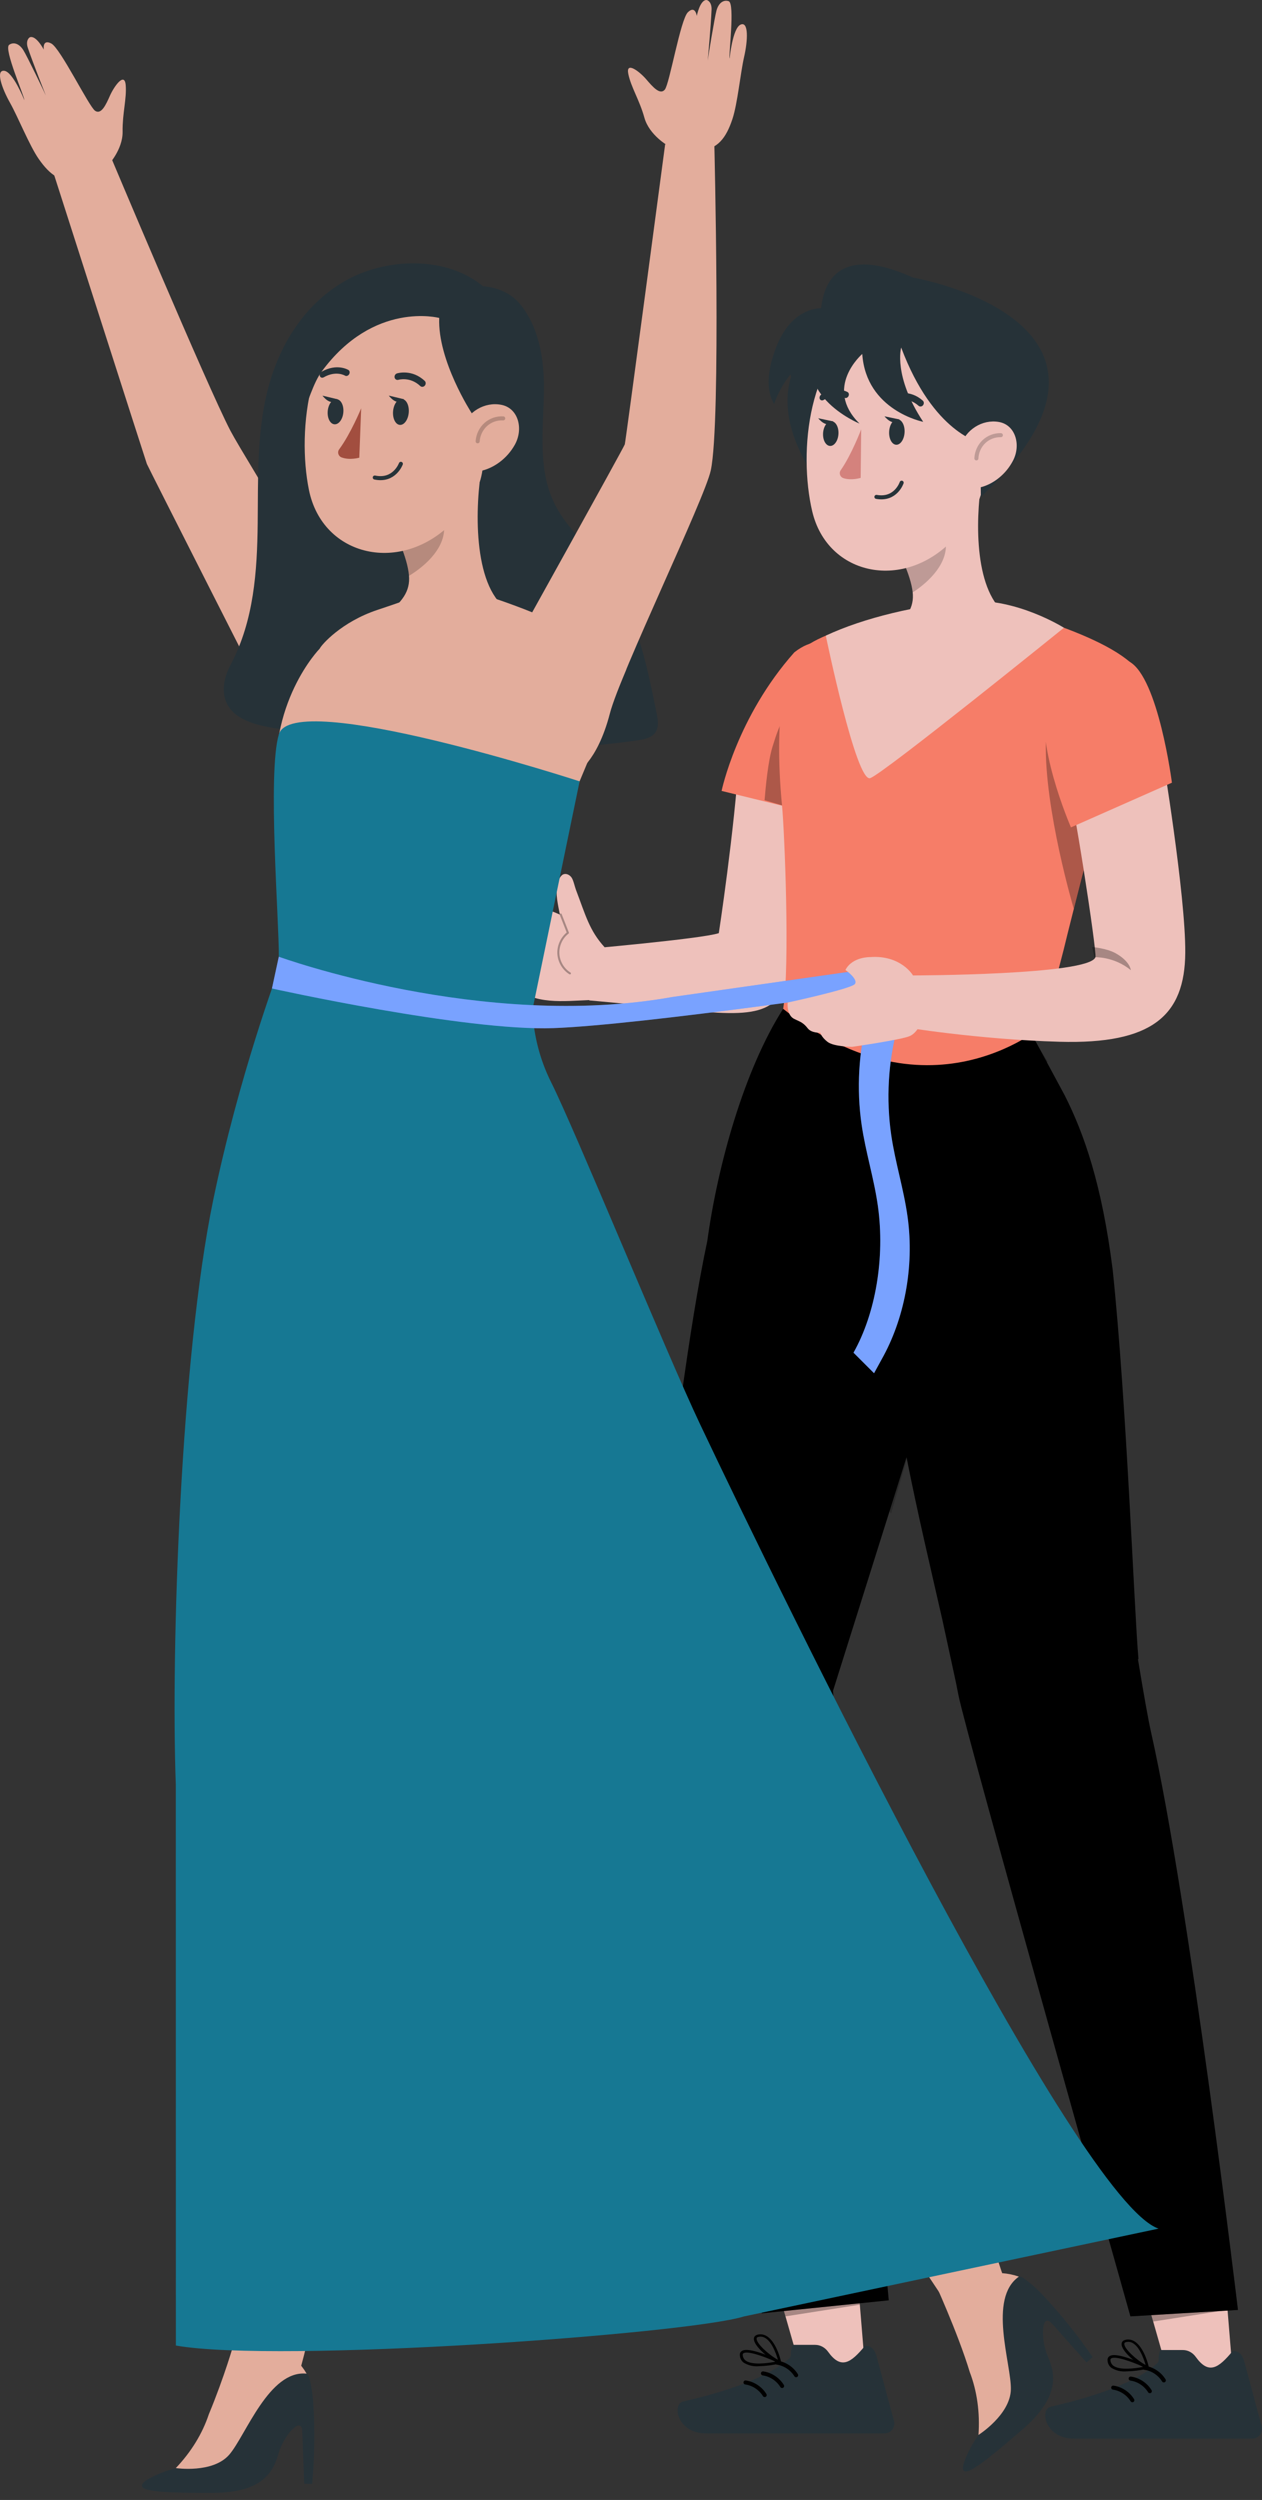 <svg width="156" height="309" viewBox="0 0 156 309" fill="none" xmlns="http://www.w3.org/2000/svg">
<rect x="0" y="0" width="156" height="309" fill="#333333" stroke="none"/>
<path d="M91.383 93.317C90.78 102.772 88.855 115.338 88.855 115.338C86.783 116.047 71.462 117.384 71.462 117.384L72.843 123.653C72.843 123.653 78.648 124.163 84.445 124.801C94.679 125.927 96.439 125.04 98.263 118.858C100.087 112.677 101.603 93.765 101.603 93.765L91.383 93.317Z" fill="#EEC1BB"/>
<path d="M106.919 292.569L99.111 293.349L93.34 273.161L105.218 271.84L106.919 292.569Z" fill="#EEC1BB"/>
<path d="M97.98 289.829H100.768C101.399 289.829 101.982 290.154 102.355 290.674C103.963 292.915 105.17 292.069 106.919 289.96C108.031 289.828 108.33 291.131 108.421 291.481L110.505 299.222C110.686 299.869 110.32 300.543 109.686 300.728C109.573 300.761 109.457 300.776 109.34 300.775C105.955 300.775 104.353 300.775 100.139 300.775H87.252C83.74 300.775 83.012 297.16 84.459 296.825C90.966 295.356 95.573 293.401 97.585 291.468C97.958 291.13 97.575 290.877 97.98 289.829Z" fill="#263238"/>
<path d="M93.823 292.467C94.703 292.445 95.578 292.33 96.435 292.123C96.515 292.093 96.557 292.003 96.528 291.92C96.513 291.876 96.478 291.841 96.435 291.825C96.043 291.629 92.558 289.966 91.684 290.598C91.521 290.707 91.433 290.902 91.457 291.099C91.462 291.469 91.637 291.813 91.93 292.028C92.499 292.377 93.162 292.531 93.823 292.467ZM95.889 291.909C94.861 292.105 92.95 292.365 92.157 291.76C91.952 291.596 91.826 291.348 91.812 291.082C91.796 290.998 91.832 290.914 91.903 290.868C92.385 290.524 94.442 291.259 95.889 291.909Z" fill="black"/>
<path d="M96.398 292.131C96.433 292.142 96.472 292.142 96.507 292.131C96.554 292.09 96.572 292.024 96.552 291.964C96.552 291.815 95.733 288.312 93.822 288.535C93.349 288.6 93.213 288.832 93.194 289.027C93.076 289.956 95.269 291.713 96.316 292.159L96.398 292.131ZM94.014 288.813C95.224 288.813 95.925 290.858 96.162 291.676C95.024 291.062 93.431 289.603 93.531 289.036C93.531 288.99 93.531 288.86 93.886 288.822L94.014 288.813Z" fill="black"/>
<path d="M96.044 292.025C97.004 292.159 97.895 292.745 98.411 293.582" stroke="black" stroke-width="0.5" stroke-miterlimit="10" stroke-linecap="round" stroke-linejoin="round"/>
<path d="M94.311 293.357C95.272 293.491 96.163 294.077 96.679 294.915" stroke="black" stroke-width="0.5" stroke-miterlimit="10" stroke-linecap="round" stroke-linejoin="round"/>
<path d="M92.156 294.478C93.117 294.612 94.007 295.197 94.524 296.035" stroke="black" stroke-width="0.5" stroke-miterlimit="10" stroke-linecap="round" stroke-linejoin="round"/>
<path opacity="0.3" d="M96.39 283.831L97.097 286.307L106.287 284.865L106.121 282.835L96.39 283.831Z" fill="black"/>
<path d="M152.371 293.209L144.563 293.989L138.792 273.801L150.67 272.481L152.371 293.209Z" fill="#EEC1BB"/>
<path d="M143.432 290.469H146.22C146.851 290.469 147.435 290.794 147.807 291.314C149.415 293.556 150.622 292.709 152.371 290.6C153.483 290.468 153.783 291.771 153.873 292.121L155.957 299.863C156.138 300.509 155.772 301.183 155.138 301.368C155.026 301.401 154.909 301.417 154.792 301.415C151.407 301.415 149.805 301.415 145.591 301.415H132.705C129.192 301.415 128.464 297.8 129.911 297.465C136.418 295.996 141.025 294.041 143.037 292.108C143.41 291.77 143.027 291.517 143.432 290.469Z" fill="#263238"/>
<path d="M139.276 293.106C140.156 293.085 141.031 292.97 141.888 292.762C141.968 292.732 142.01 292.642 141.982 292.56C141.966 292.515 141.932 292.481 141.888 292.464C141.496 292.269 138.011 290.605 137.138 291.237C136.974 291.346 136.886 291.541 136.91 291.739C136.915 292.108 137.09 292.453 137.383 292.668C137.952 293.018 138.616 293.171 139.276 293.106ZM141.342 292.549C140.314 292.744 138.402 293.004 137.611 292.4C137.405 292.235 137.279 291.988 137.264 291.722C137.248 291.638 137.284 291.553 137.356 291.508C137.839 291.164 139.895 291.899 141.342 292.549Z" fill="black"/>
<path d="M141.852 292.773C141.887 292.784 141.926 292.784 141.961 292.773C142.008 292.732 142.026 292.666 142.006 292.606C142.006 292.457 141.187 288.954 139.276 289.177C138.803 289.242 138.667 289.474 138.648 289.669C138.53 290.598 140.723 292.355 141.77 292.801L141.852 292.773ZM139.467 289.455C140.678 289.455 141.378 291.5 141.615 292.318C140.477 291.704 138.885 290.245 138.984 289.678C138.984 289.632 138.984 289.502 139.339 289.464L139.467 289.455Z" fill="black"/>
<path d="M141.497 292.666C142.458 292.8 143.348 293.385 143.864 294.223" stroke="black" stroke-width="0.5" stroke-miterlimit="10" stroke-linecap="round" stroke-linejoin="round"/>
<path d="M139.765 293.997C140.725 294.131 141.616 294.716 142.133 295.554" stroke="black" stroke-width="0.5" stroke-miterlimit="10" stroke-linecap="round" stroke-linejoin="round"/>
<path d="M137.608 295.117C138.569 295.251 139.46 295.837 139.975 296.674" stroke="black" stroke-width="0.5" stroke-miterlimit="10" stroke-linecap="round" stroke-linejoin="round"/>
<path opacity="0.3" d="M141.842 284.471L142.55 286.947L151.739 285.506L151.573 283.476L141.842 284.471Z" fill="black"/>
<path d="M142.283 214.092C141.928 212.513 141.361 209.305 140.665 205.073C140.686 205.069 140.709 205.063 140.73 205.058C140.22 199.463 139.277 173.506 137.543 156.951C136.211 146.405 134.018 140.144 131.609 135.382L127.495 127.75C108.732 131.756 96.811 124.695 96.811 124.695C91.969 132.258 88.699 144.095 87.432 153.39C85.16 164.005 83.068 181.043 81.149 196.864C80.209 204.612 80.029 214.973 81.691 222.601L94.165 285.929L109.861 284.323C107.395 257.011 103.957 223.325 102.972 208.993L112.059 180.114C113.439 187.133 115.074 193.973 116.489 200.211L118.179 208.016C118.282 208.527 118.382 209.035 118.478 209.533C119.335 214.019 139.736 286.309 139.736 286.309L153.027 285.514C153.026 285.512 147.089 235.481 142.283 214.092Z" fill="black"/>
<path opacity="0.2" d="M112.156 180.113C112.208 180.379 105.58 155.783 105.58 155.783C105.58 155.783 102.28 174.376 110.143 187.1L112.156 180.113Z" fill="black"/>
<path opacity="0.2" d="M93.353 281.808L94.164 285.928L109.861 284.322L109.454 279.848L93.353 281.808Z" fill="black"/>
<path opacity="0.2" d="M139.735 286.307L138.614 282.331L152.526 281.399L153.026 285.512L139.735 286.307Z" fill="black"/>
<path d="M98.191 80.629C91.084 88.624 89.199 97.76 89.199 97.76L104.625 101.531C104.625 101.531 108.893 90.026 107.164 85.815C105.362 81.428 102.568 77.209 98.191 80.629Z" fill="#F67D68"/>
<g opacity="0.3">
<path d="M97.229 88.103C96.351 89.636 96.049 90.508 95.499 92.274C94.948 94.039 94.646 97.25 94.51 98.909L97.477 99.781C97.362 95.732 97.344 92.154 97.229 88.103Z" fill="black"/>
</g>
<path opacity="0.3" d="M127.024 127.123L96.811 124.695L95.399 127.101C95.399 127.101 101.268 133.939 111.806 134.086C122.345 134.232 129.511 131.265 129.511 131.265L127.024 127.123Z" fill="black"/>
<path d="M136.004 100.162L140.886 83.164C137.798 78.458 122.519 74.841 122.519 74.841L112.453 75.403C112.453 75.403 108.584 76.285 105.272 77.388C100.849 78.86 98.458 80.045 97.404 82.551C97.404 82.551 95.559 88.103 96.668 99.543C96.973 102.689 97.671 119.291 96.811 124.694C115.204 139.322 129.479 126.367 129.479 126.367C129.749 123.147 130.634 121.033 131.97 115.394C132.228 114.305 135.557 101.219 136.004 100.162Z" fill="#F67D68"/>
<path opacity="0.3" d="M132.738 112.345C132.738 112.345 129.083 100.051 129.28 91.705L136.304 99.03L132.738 112.345Z" fill="black"/>
<path d="M132.006 97.175C132.463 97.16 135.623 117.71 135.411 118.314C134.631 120.536 112.862 120.566 112.862 120.566L111.397 126.909C111.397 126.909 120.756 128.477 130.991 128.765C142.396 129.085 146.463 125.549 146.515 117.75C146.563 110.603 143.668 93.226 143.668 93.226L132.006 97.175Z" fill="#EEC1BB"/>
<path opacity="0.3" d="M135.273 118.314C135.273 118.314 137.648 118.172 139.788 119.915C139.788 119.915 139.708 118.822 137.895 117.817C136.787 117.203 135.013 117.055 135.013 117.055L135.273 118.314Z" fill="black"/>
<path d="M139.615 81.788C143.194 83.779 144.865 96.743 144.865 96.743L132.384 102.268C132.384 102.268 127.549 91.16 129.617 86.243C131.375 82.09 135.073 79.251 139.615 81.788Z" fill="#F67D68"/>
<path d="M118.064 48.054C117.955 48.065 117.847 48.022 117.774 47.939C117.068 47.186 116.036 46.848 115.033 47.043C114.831 47.096 114.624 46.972 114.572 46.765C114.57 46.756 114.567 46.746 114.566 46.736C114.518 46.5 114.663 46.267 114.893 46.212C116.165 45.947 117.481 46.366 118.379 47.324C118.527 47.498 118.511 47.76 118.344 47.914C118.271 47.996 118.171 48.045 118.064 48.054Z" fill="#263238"/>
<path d="M104.419 47.278C104.321 47.309 104.217 47.302 104.124 47.26C103.944 47.128 103.902 46.872 104.031 46.688C104.034 46.683 104.037 46.679 104.04 46.674C104.77 45.51 105.987 44.759 107.336 44.642C107.544 44.641 107.714 44.814 107.715 45.028C107.715 45.04 107.714 45.053 107.713 45.065C107.696 45.298 107.513 45.482 107.285 45.498C106.218 45.596 105.257 46.199 104.689 47.126C104.621 47.212 104.525 47.266 104.419 47.278Z" fill="#263238"/>
<path d="M98.722 44.55C97.159 46.935 97.052 50.076 97.796 52.843C98.539 55.611 100.041 58.093 101.542 60.519C101.365 54.869 101.755 49.202 102.703 43.634L98.722 44.55Z" fill="#263238"/>
<path d="M124.618 76.103C124.618 76.103 121.621 78.598 117.773 82.185C116.971 82.932 116.084 83.583 115.14 84.131C112.594 85.609 110.259 86.48 109.586 85.225C109.436 84.95 109.319 84.65 109.229 84.334C108.628 82.218 108.766 79.215 110.415 77.795C112.275 76.193 113.155 74.843 112.753 72.76C112.54 71.579 112.085 70.366 111.561 69.19L113.72 67.78L121.324 59.483C120.567 64.457 120.413 73.297 124.618 76.103Z" fill="#EEC1BB"/>
<path opacity="0.2" d="M112.829 73.218C114.946 71.85 117.245 69.517 116.89 66.939C116.733 65.853 116.474 64.827 116.2 64.173L111.991 70.214C112.377 71.157 112.526 71.783 112.829 73.218Z" fill="black"/>
<path d="M122.587 50.341C122.079 58.578 122.034 62.066 118.003 66.495C111.94 73.156 102.272 71.255 100.391 63.161C98.698 55.875 99.813 43.63 107.614 39.947C115.301 36.319 123.094 42.105 122.587 50.341Z" fill="#EEC1BB"/>
<path d="M111.821 53.35C111.805 54.22 111.365 54.947 110.836 54.973C110.307 55 109.891 54.316 109.907 53.445C109.922 52.575 110.363 51.848 110.892 51.822C111.42 51.796 111.836 52.479 111.821 53.35Z" fill="#263238"/>
<path d="M103.648 53.544C103.631 54.387 103.19 55.092 102.663 55.119C102.136 55.146 101.722 54.483 101.739 53.639C101.756 52.796 102.196 52.091 102.723 52.064C103.25 52.038 103.664 52.7 103.648 53.544Z" fill="#263238"/>
<path d="M113.836 50.242C113.734 50.257 113.628 50.23 113.547 50.157C112.275 49.021 110.891 49.473 110.875 49.479C110.67 49.546 110.457 49.432 110.404 49.218C110.351 49.004 110.476 48.775 110.684 48.704C110.756 48.68 112.493 48.111 114.071 49.521C114.229 49.661 114.239 49.919 114.094 50.094C114.025 50.178 113.932 50.229 113.836 50.242Z" fill="#263238"/>
<path d="M101.524 49.48C101.442 49.455 101.373 49.395 101.335 49.306C101.257 49.122 101.34 48.883 101.52 48.773C103.33 47.664 104.715 48.426 104.773 48.461C104.938 48.554 104.983 48.786 104.875 48.98C104.766 49.173 104.546 49.253 104.381 49.161C104.327 49.13 103.243 48.557 101.804 49.439C101.712 49.495 101.611 49.507 101.524 49.48Z" fill="#263238"/>
<path d="M106.455 53.062C106.455 53.062 105.283 56.173 103.916 58.131C103.677 58.473 103.845 58.958 104.235 59.092C105.238 59.436 106.391 59.064 106.391 59.064L106.455 53.062Z" fill="#D4827D"/>
<path d="M111.195 51.848L109.336 51.456C109.336 51.456 110.385 52.832 111.195 51.848Z" fill="#263238"/>
<path d="M103.001 52.087L101.143 51.695C101.143 51.695 102.191 53.071 103.001 52.087Z" fill="#263238"/>
<path d="M121.244 61.429C144.193 39.691 112.851 34.306 112.851 34.306C99.513 28.264 101.551 41.101 101.551 41.101C96.876 48.54 106.245 52.356 106.245 52.356C101.754 47.908 106.586 43.75 106.586 43.75C107.065 50.76 114.119 52.138 114.119 52.138C110.377 46.474 111.397 42.956 111.397 42.956C115.381 53.585 121.191 54.714 121.191 54.714L121.244 61.429Z" fill="#263238"/>
<path d="M125.208 56.965C124.305 58.677 122.79 59.781 121.384 60.184C119.27 60.791 118.073 57.327 118.739 55.128C119.339 53.147 121.395 51.789 123.48 52.156C125.533 52.518 126.241 55.007 125.208 56.965Z" fill="#EEC1BB"/>
<path opacity="0.2" d="M120.696 56.659C120.725 55.88 121.068 55.117 121.628 54.586C122.187 54.055 122.957 53.762 123.721 53.789" stroke="black" stroke-width="0.5" stroke-miterlimit="10" stroke-linecap="round" stroke-linejoin="round"/>
<path d="M111.456 59.661C111.456 59.661 110.737 61.85 108.337 61.416" stroke="#263238" stroke-width="0.5" stroke-miterlimit="10" stroke-linecap="round" stroke-linejoin="round"/>
<path d="M98.187 39.48C96.86 40.671 96.067 42.369 95.539 44.09C94.95 46.009 94.679 48.213 95.689 49.939C96.149 48.618 96.831 47.38 97.696 46.292C98.121 47.486 98.985 48.513 100.077 49.122C100.685 47.345 101.407 45.609 102.236 43.928L103.104 38.365C101.462 37.7 99.515 38.289 98.187 39.48Z" fill="#263238"/>
<path d="M102.081 78.569C102.081 78.569 105.843 96.816 107.576 96.179C109.309 95.542 131.516 77.593 131.516 77.593C131.516 77.593 125.653 73.885 119.626 74.31C113.598 74.735 106.699 76.382 102.081 78.569Z" fill="#EEC1BB"/>
<path d="M112.188 150.395C111.71 146.946 110.672 143.731 110.169 140.29C109.526 135.895 109.795 131.193 110.926 127.04L107.264 125.771C106.133 129.924 105.865 134.626 106.507 139.02C107.01 142.462 108.048 145.676 108.526 149.125C109.402 155.432 108.247 162.333 105.503 167.195C106.351 168.041 107.197 168.887 108.045 169.734L108.989 168.009C111.733 163.148 113.063 156.702 112.188 150.395Z" fill="#407BFF"/>
<g opacity="0.3">
<path d="M112.188 150.395C111.71 146.946 110.672 143.731 110.169 140.29C109.526 135.895 109.795 131.193 110.926 127.04L107.264 125.771C106.133 129.924 105.865 134.626 106.507 139.02C107.01 142.462 108.048 145.676 108.526 149.125C109.402 155.432 108.247 162.333 105.503 167.195C106.351 168.041 107.197 168.887 108.045 169.734L108.989 168.009C111.733 163.148 113.063 156.702 112.188 150.395Z" fill="white"/>
</g>
<path d="M74.733 117.076C72.848 115.007 72.392 113.127 71.197 109.991C71.052 109.611 70.889 108.816 70.663 108.48C70.438 108.144 69.997 107.915 69.624 108.075C69.253 108.234 68.95 108.925 68.876 109.325C68.655 110.515 68.977 111.862 69.209 113.046C68.106 112.563 66.732 111.985 65.528 112.052C64.896 112.087 64.231 112.218 63.759 112.646C63.288 113.075 63.108 113.881 63.524 114.359C62.726 115.014 62.463 116.249 62.926 117.169C62.483 117.819 62.155 118.709 62.579 119.365C62.726 119.592 62.954 119.774 63.023 120.036C63.087 120.281 62.996 120.538 62.985 120.791C62.949 121.634 63.752 122.233 64.473 122.653C67.36 124.334 70.923 123.555 74.267 123.584" fill="#EEC1BB"/>
<path opacity="0.3" d="M69.314 113.033C69.609 113.789 69.906 114.544 70.201 115.299C69.429 115.891 68.972 116.889 69.021 117.874C69.07 118.86 69.625 119.804 70.451 120.313" stroke="black" stroke-width="0.25" stroke-miterlimit="10" stroke-linecap="round" stroke-linejoin="round"/>
<path d="M119.109 304.53C119.533 303.282 120.174 302.06 121 300.924C121 300.924 122.196 295.955 117.988 287.538L121.391 283.311C122.584 281.886 124.384 281.11 125.917 281.36C126.131 281.397 126.332 281.464 126.511 281.56C127.312 282.151 128.061 282.801 128.753 283.507C131.053 285.95 133.16 288.568 135.062 291.347L134.309 291.996L130.106 287.277C128.74 285.622 128.57 289.059 129.527 291.257C130.482 293.456 131.038 296.284 126.351 300.319C120.974 304.981 118.55 306.751 119.109 304.53Z" fill="#263238"/>
<path d="M44.285 89.508C44.285 89.508 47.591 89.569 46.381 84.776C45.31 80.534 30.303 56.712 28.488 53.249C25.655 47.84 13.313 18.481 13.313 18.481L6.499 21.026C6.499 21.026 18.017 56.978 18.155 57.343C18.293 57.708 34.056 88.752 34.056 88.752L44.285 89.508Z" fill="#E3AD9C"/>
<path d="M81.18 88.237C79.887 81.764 78.494 75.07 74.284 69.647C72.446 67.28 70.097 65.195 68.719 62.596C66.429 58.278 67.147 53.265 67.236 48.499C67.308 44.686 66.71 40.487 64.233 37.523C63.175 36.257 61.491 35.517 59.715 35.382L59.697 35.381C55.211 31.626 47.687 31.788 42.529 34.797C37.371 37.805 34.353 43.052 33.043 48.383C31.733 53.715 31.917 59.229 31.855 64.685C31.788 70.605 31.393 76.659 28.559 82.068C28.14 82.868 27.798 83.707 27.701 84.585C27.246 88.733 31.382 89.671 34.809 90.128C49.361 92.069 64.224 93.619 78.748 91.515C79.52 91.403 80.356 91.249 80.858 90.719C81.485 90.059 81.35 89.086 81.18 88.237Z" fill="#263238"/>
<path d="M13.313 20.486C13.313 20.486 15.192 18.534 15.156 16.274C15.12 14.015 15.678 12.197 15.538 10.519C15.399 8.841 14.096 10.69 13.596 11.815C13.097 12.941 12.52 14.211 11.756 13.694C10.993 13.177 7.477 5.968 6.339 5.376C5.201 4.783 5.413 6.133 5.413 6.133C5.413 6.133 4.513 4.406 3.745 4.589C3.546 4.637 3.156 5.077 3.446 5.93C4.097 7.85 5.667 11.808 5.667 11.808C5.582 11.579 3.302 6.838 2.87 6.174C2.306 5.306 1.605 5.195 1.123 5.548C0.437 6.053 3.067 12.03 3.005 12.362C3.005 12.362 1.604 8.868 0.524 8.75C-0.557 8.631 0.208 10.88 1.251 12.73C2.207 14.426 3.647 18.012 4.783 19.639C6.181 21.644 7.562 22.665 9.782 22.21C12.001 21.756 13.313 20.486 13.313 20.486Z" fill="#E3AD9C"/>
<path d="M103.748 233.885C101.21 229.531 96.753 225.237 95.094 221.609C93.637 218.464 93.811 215.996 91.345 208.497C88.388 199.414 83.715 187.561 77.556 179.541C77.556 179.541 81.811 165.777 71.094 154.891L64.053 148.046L37.234 155.581L77.959 226.071L116.632 284.13L123.875 280.967C119.522 267.467 110.779 246.568 103.748 233.885Z" fill="#E3AD9C"/>
<path d="M115.37 281.715C115.37 281.715 118.417 288.356 119.875 293.192C120.779 295.552 121.145 298.19 120.953 300.965C120.953 300.965 124.891 298.476 124.957 295.334C125.023 292.193 122.093 284.085 125.949 281.397C125.301 281.166 124.605 281.021 123.876 280.967L122.724 278.543C120.54 279.474 115.37 281.715 115.37 281.715Z" fill="#E3AD9C"/>
<path d="M71.647 96.575L77.402 82.772C74.313 78.064 60.129 73.638 60.129 73.638L50.061 74.2C50.061 74.2 49.96 74.285 46.647 75.389C42.224 76.862 39.741 79.688 39.518 80.175C39.518 80.175 32.894 86.933 34.274 98.345C34.656 101.497 36.665 119.314 33.847 124.564L32.926 126.454C51.322 141.085 66.883 138.633 66.883 138.633C66.056 136.049 66.137 127.531 65.763 125.007C66.033 121.787 65.919 119.336 67.255 113.696C67.514 112.608 71.199 97.633 71.647 96.575Z" fill="#E3AD9C"/>
<path d="M62.624 75.27C62.624 75.27 59.364 76.908 55.344 80.445C54.506 81.182 53.584 81.82 52.608 82.349C49.974 83.778 47.573 84.595 46.923 83.299C46.779 83.014 46.667 82.705 46.585 82.38C46.033 80.209 46.26 77.155 47.979 75.758C49.916 74.183 50.852 72.835 50.502 70.703C50.318 69.494 49.89 68.245 49.389 67.033L51.627 65.661L59.604 57.44C58.691 62.48 58.422 72.29 62.624 75.27Z" fill="#E3AD9C"/>
<path opacity="0.2" d="M50.566 71.171C52.76 69.841 55.167 67.534 54.879 64.898C54.749 63.789 54.515 62.737 54.255 62.062L49.799 68.087C50.164 69.059 50.298 69.701 50.566 71.171Z" fill="black"/>
<path d="M61.149 48.17C60.398 56.541 60.254 60.09 56.025 64.479C49.663 71.081 39.875 68.86 38.19 60.563C36.673 53.096 38.156 40.662 46.202 37.145C54.129 33.679 61.9 39.8 61.149 48.17Z" fill="#E3AD9C"/>
<path d="M50.533 50.895C50.494 51.781 50.024 52.508 49.485 52.519C48.946 52.531 48.542 51.822 48.582 50.936C48.622 50.051 49.092 49.323 49.631 49.312C50.169 49.301 50.574 50.01 50.533 50.895Z" fill="#263238"/>
<path d="M42.449 50.871C42.409 51.729 41.94 52.435 41.403 52.446C40.865 52.457 40.463 51.77 40.504 50.912C40.544 50.054 41.014 49.349 41.551 49.338C42.088 49.326 42.49 50.013 42.449 50.871Z" fill="#263238"/>
<path d="M52.243 47.81C52.139 47.822 52.033 47.792 51.951 47.715C50.688 46.521 49.267 46.94 49.25 46.945C49.04 47.008 48.827 46.886 48.778 46.666C48.731 46.447 48.864 46.216 49.078 46.151C49.152 46.128 50.936 45.6 52.503 47.083C52.658 47.23 52.662 47.492 52.51 47.667C52.437 47.751 52.342 47.799 52.243 47.81Z" fill="#263238"/>
<path d="M39.731 46.671C39.648 46.643 39.58 46.58 39.544 46.489C39.469 46.299 39.56 46.058 39.747 45.951C41.62 44.875 43.009 45.693 43.068 45.729C43.233 45.829 43.272 46.067 43.156 46.26C43.041 46.453 42.813 46.528 42.648 46.429C42.595 46.396 41.508 45.781 40.017 46.636C39.921 46.692 39.818 46.701 39.731 46.671Z" fill="#263238"/>
<path d="M44.648 50.462C44.648 50.462 43.366 53.595 41.919 55.548C41.667 55.889 41.824 56.388 42.217 56.535C43.228 56.916 44.413 56.571 44.413 56.571L44.648 50.462Z" fill="#A24E3F"/>
<path d="M49.939 49.349L48.058 48.895C48.058 48.895 49.086 50.328 49.939 49.349Z" fill="#263238"/>
<path d="M41.744 49.356L39.863 48.902C39.863 48.902 40.891 50.336 41.744 49.356Z" fill="#263238"/>
<path d="M58.304 51.062C58.304 51.062 54.075 44.563 54.294 39.299C54.294 39.299 46.201 37.145 39.746 45.949C38.718 47.352 38.105 49.69 37.184 51.708C37.184 51.708 35.639 35.782 49.478 34.476C63.294 33.172 66.01 53.009 59.27 59.685C59.27 59.685 60.922 55.129 58.304 51.062Z" fill="#263238"/>
<path d="M63.629 54.992C62.661 56.708 61.088 57.786 59.645 58.156C57.475 58.712 56.355 55.149 57.096 52.929C57.763 50.931 59.895 49.608 62.006 50.044C64.086 50.473 64.736 53.028 63.629 54.992Z" fill="#E3AD9C"/>
<path opacity="0.2" d="M59.044 54.545C59.096 53.753 59.466 52.986 60.05 52.463C60.636 51.939 61.427 51.663 62.203 51.714" stroke="black" stroke-width="0.5" stroke-miterlimit="10" stroke-linecap="round" stroke-linejoin="round"/>
<path d="M49.552 57.329C49.552 57.329 48.758 59.536 46.326 59.024" stroke="#263238" stroke-width="0.5" stroke-miterlimit="10" stroke-linecap="round" stroke-linejoin="round"/>
<path d="M29.35 148.696L26.336 220.553L28.749 290.194L37.234 292.42C40.986 278.655 44.039 251.611 44.913 237.511C45.115 232.673 43.587 227.097 44.12 223.287C44.581 219.937 46.11 217.82 48.116 210.225C50.539 201.033 52.991 188.732 52.01 179.213C52.01 179.213 63.404 168.763 60.029 154.89L29.35 148.696Z" fill="#E3AD9C"/>
<path d="M18.073 306.573C19.185 305.899 20.446 305.386 21.795 305.062C21.795 305.062 25.845 302.05 27.941 292.845L33.211 291.853C35.023 291.549 36.889 292.141 37.903 293.341C38.044 293.51 38.154 293.693 38.232 293.885C38.471 294.864 38.633 295.854 38.716 296.848C38.933 300.229 38.891 303.618 38.591 306.996H37.606L37.371 300.621C37.371 298.457 35.072 300.972 34.415 303.283C33.759 305.592 32.398 308.121 26.267 308.121C19.215 308.146 16.243 307.904 18.073 306.573Z" fill="#263238"/>
<path d="M28.941 289.543C28.941 289.543 27.753 293.752 25.814 298.409C25.016 300.808 23.631 303.066 21.732 305.061C21.732 305.061 26.315 305.75 28.348 303.392C30.381 301.033 33.258 292.905 37.903 293.389C37.554 292.786 37.113 292.218 36.589 291.696C35.837 290.837 28.941 289.543 28.941 289.543Z" fill="#E3AD9C"/>
<path d="M86.522 175.999C82.419 167.345 71.059 139.602 68.148 133.813C65.08 127.709 65.907 122.228 65.907 122.228L34.437 119.889C34.437 119.889 29.522 132.963 26.336 148.425C22.349 167.77 21.11 203.784 21.732 220.559C21.732 226.98 21.74 289.913 21.74 289.913C34.402 292.144 84.952 288.492 91.967 286.315L143.215 275.463C133.093 272.018 96.912 197.921 86.522 175.999Z" fill="#167893"/>
<path d="M34.474 90.756C33.041 95.499 34.524 114.131 34.465 118.253C34.45 119.279 34.438 119.889 34.438 119.889L65.868 124.566L71.647 96.577C71.647 96.577 36.204 85.03 34.474 90.756Z" fill="#167893"/>
<path d="M71.132 95.626C71.132 95.626 73.795 94.331 75.389 88.189C76.705 83.122 87.1 61.688 87.864 58.133C89.149 52.141 88.297 17.643 88.297 17.643L82.221 17.841C82.221 17.841 77.343 54.548 77.234 54.923C77.125 55.298 63.357 80.061 63.357 80.061L71.132 95.626Z" fill="#E3AD9C"/>
<path d="M82.603 18.035C82.603 18.035 80.254 16.717 79.653 14.542C79.052 12.367 78.005 10.79 77.667 9.142C77.33 7.494 79.097 8.881 79.892 9.813C80.688 10.744 81.599 11.792 82.183 11.073C82.769 10.354 84.108 2.417 85.032 1.515C85.955 0.614 86.132 1.969 86.132 1.969C86.132 1.969 86.508 0.051 87.295 0C87.499 -0.013 87.996 0.295 87.959 1.198C87.875 3.228 87.485 7.479 87.485 7.479C87.503 7.234 88.352 2.025 88.578 1.262C88.875 0.265 89.513 -0.047 90.076 0.15C90.875 0.432 90.038 6.928 90.191 7.229C90.191 7.229 90.549 3.471 91.551 3.041C92.552 2.611 92.453 4.989 91.975 7.067C91.537 8.972 91.167 12.829 90.536 14.72C89.76 17.051 88.725 18.434 86.472 18.65C84.217 18.866 82.603 18.035 82.603 18.035Z" fill="#E3AD9C"/>
<path d="M34.463 118.252C34.463 118.252 59.691 127.449 83.152 123.224L109.525 119.464L110.2 122.106C110.2 122.106 79.381 126.678 68.413 127.079C57.503 127.477 33.616 122.179 33.616 122.179L34.463 118.252Z" fill="#407BFF"/>
<path opacity="0.3" d="M34.463 118.252C34.463 118.252 59.691 127.449 83.152 123.224L109.525 119.464L110.2 122.106C110.2 122.106 79.381 126.678 68.413 127.079C57.503 127.477 33.616 122.179 33.616 122.179L34.463 118.252Z" fill="white"/>
<path d="M97.372 123.916C97.372 123.916 97.184 125.531 98.247 125.974L98.972 126.319C98.972 126.319 99.365 126.484 99.841 127.1C100.317 127.715 101.399 127.648 101.399 127.648C101.399 127.648 101.531 128.193 102.304 128.785C103.077 129.377 105.346 129.392 105.346 129.392C105.346 129.392 111.4 128.524 112.455 128.063C113.51 127.602 113.984 126.075 113.984 126.075L112.861 120.567C112.861 120.567 111.384 118.021 107.568 118.298C107.568 118.298 105.36 118.241 104.507 119.889C104.507 119.889 106.141 121.042 105.67 121.634C105.201 122.226 97.372 123.916 97.372 123.916Z" fill="#EEC1BB"/>
</svg>
